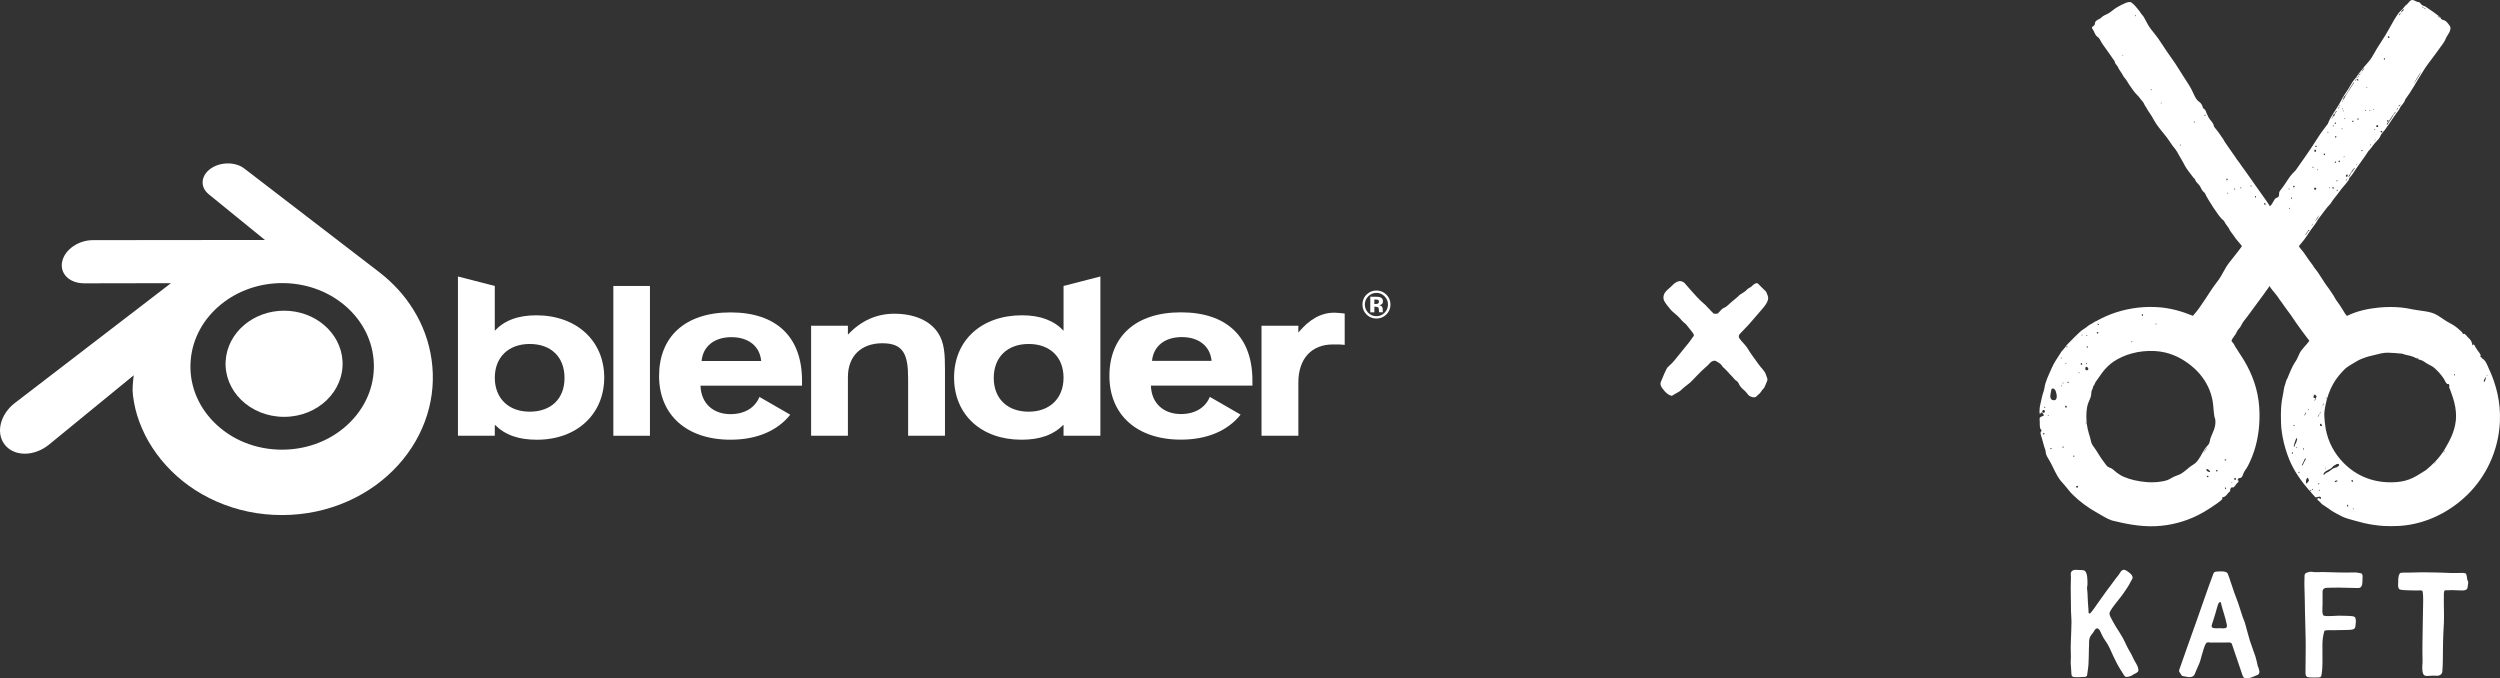 <?xml version="1.0" encoding="UTF-8"?>
<svg id="Layer_1" data-name="Layer 1" xmlns="http://www.w3.org/2000/svg" viewBox="0 0 1713.52 465.03">
  <rect x="0" y="0" width="1713.52" height="465.03" fill="#333333" stroke="none"/>
  <defs>
    <style>
      .cls-1 {
        fill-rule: evenodd;
      }

      .cls-1, .cls-2 {
        fill: #fff;
      }

      .cls-3 {
        isolation: isolate;
      }
    </style>
  </defs>
  <g>
    <path class="cls-1" d="M1706.26,253.58c-.71-1.57-1.29-3.2-2.11-4.72-.41-.77-.9-1.52-1.49-2.16-.54-.57-1.53-.94-1.87-1.61-.13-.23-.36-.49-.6-.38-.23-.14-.13-.51,0-.72.47-.91-1.49-3-1.99-3.75l-1.57-2.4c-.24-.36-.34-.86-.62-1.24-.55-.76-.68-.55-1.19.03-.05.05-.1.08-.16.07-.08-.02-.1-.13-.1-.22-.09-1.39-.76-2.94-1.72-4-.53-.56-1.09-1.07-1.63-1.63-.47-.51-1.6-2.14-2.38-2.06-.28.03-.64.26-.93.18-.14-.03-.25-.2-.18-.32.09.08.25.17.37.08.34-.29-2.08-2.4-2.27-2.58-.67-.6-1.33-1.16-2.01-1.72-1.42-1.15-3.01-2.11-4.65-2.94-2.86-1.47-5.45-3.47-8.14-5.18-2.65-1.69-5.75-2.46-8.82-2.95-2.78-.46-5.6-.7-8.38-1.27-2.55-.53-5.03-1.01-7.65-1.29-5.16-.52-10.38-.49-15.56,0-7.51.72-15.19,2.35-21.99,5.74-.51-.59-1.08-1.15-1.47-1.83-1.17-2.04-2.45-4.02-3.74-5.98-.68-1.03-1.48-2-2.18-3.04-.68-.96-1.14-2.04-1.76-3.03-1.01-1.61-2.09-3.18-3.19-4.73-1.02-1.46-2.17-2.82-3.08-4.34-1.09-1.84-2.4-3.51-3.48-5.34-.72-1.18-1.57-2.35-2.42-3.43-.39-.51-.87-.96-1.22-1.5-.2-.3-.25-.68-.47-.95-1.09-1.52-2.24-2.99-3.34-4.49-1.17-1.62-2.19-3.36-3.41-4.96-.3-.38-3.36-4-3.18-4.21,2.54-2.93,4.83-5.89,6.81-9.08,1.93-3.12,4.54-5.82,6.33-9.23,2.62-3.3,5.25-7.49,8.6-10.87,1.64-2.89,4.05-5.3,5.99-8.12,1.97-2.86,4.5-5.24,6.33-7.95.47-.68.32-.77.49-1.47.76-.64,1.8-2,2.28-2.74,3.26-5.21,7.62-10.61,10.85-15.74,1.48-1.48,2.66-3.21,3.93-4.87,1.29-1.69,3.23-3.07,4.11-5.05.09-.21.16-.41.25-.64.63-1.44,2-2.64,2.94-3.9,1.11-1.48,2.17-3.01,3.2-4.55,2.11-3.11,4.16-6.28,6.5-9.22,1.52-3.74,3.54-4.11,4.21-6.98,4.41-5.91,8.23-13.11,12.02-18.97,1.87-3.28,5.3-7.72,8.28-11.68,2.09-2.8,3.67-5.11,5.67-7.8,1.14-1.55,1.7-3.04,2.43-4.56.47-.96,3.86-5.04,2.26-7.45-.79-1.21-1.71-2.45-2.85-3.35-.6-.48-1.39-.63-2.09-.92-.34-.15-.76-.3-1.04-.57-.3-.31-.22-.72-.46-.94-.63-.65-1.27-1.18-2.01-1.7-.94-.65-1.83-1.44-2.79-2.08-1.19-.8-2.4-1.63-3.57-2.45-.65-.46-1.31-.9-1.93-1.34-.56-.38-1.24-.41-1.83-.7-.59-.31-1.07-.84-1.5-1.34-.34-.42-.53-.78-1.08-.95-.33-.08-.69-.11-1.01-.2-.96-.23-1.8-.87-2.74-1.17-2.32-.73-3.18,1.72-4.59,2.92-.32.3-.72.53-1.04.84-.75.68-1.19,1.63-1.94,2.34-.85.83-1.78,1.55-2.51,2.51-1.18,1.58-2.27,3.27-3.28,4.97-2.03,3.46-3.86,7.06-5.97,10.46-1.8,2.93-3.8,5.89-5.67,8.92-1.27,2.08-2.42,4.34-3.75,6.44-1.4,2.23-3.2,4-4.88,5.99-1.32,1.56-2.59,3.16-3.82,4.79-1.09,1.46-2.06,3.12-3.33,4.42-1.53,1.85-2.56,4.08-3.85,6.1-1.71,2.69-3.58,5.16-5.03,8.11-2.59,5.29-7.08,10.4-9.08,15.9-2.4,3.16-4.83,6.33-6.98,9.73-4.65,7.41-9.68,14.52-14.78,21.74-.75,1.08-1.8,1.87-2.68,2.86-.95,1.08-1.81,2.25-2.63,3.44-1.62,2.35-3.08,4.83-4.88,7.06-.59.72-1.22,1.46-1.41,2.35-.18.94.1,2.02-.49,2.78-.45.56-1.17.67-1.76,1.03-.7.42-1.01,1.1-1.44,1.78-.82,1.35-1.45,2.81-2.71,3.82.28-.22-5.76-8.54-6.14-9.08-3.58-5.14-7.23-10.25-10.85-15.37-.8-1.11-1.64-2.2-2.43-3.33-.78-1.07-1.29-2.1-2.19-3.1-.85-.92-1.5-2.16-2.23-3.19-1.6-2.27-3.21-4.52-4.79-6.81-.76-1.08-1.49-2.18-2.24-3.28-.64-.99-1.07-2.14-1.85-3.02-.08-.1-.17-.18-.24-.29l-.17-.28c-.93-1.55-2.15-3-3.2-4.47-.92-1.31-2.26-2.2-2.28-3.95,0-.11,0-.24-.08-.31-.07-.07-.25-.01-.22.08-.25-.92-.87-1.66-1.52-2.37-1.26-1.39-2.08-3.1-2.8-4.81-.52-1.17-.8-2.63-1.99-3.33-.13-.08-.25-.14-.34-.23-.46-.38-.51-1.25-.72-1.77-.3-.71-.69-1.39-1.22-1.95-.64-.64-1.46-1.08-2.07-1.75-1.37-1.54-2.22-3.43-3.03-5.27-.87-1.97-1.87-3.79-3.03-5.61-1.58-2.55-3.2-5.1-4.86-7.61-.08-.13-.16-.25-.24-.38-.34-.51-.68-1.01-.98-1.54-3.72-6.27-8.38-12.02-12.24-18.24-1.61-2.56-3.4-5.01-5.29-7.36-1.79-2.25-3.47-4.16-4.74-6.75-.75-1.5-1.57-2.97-2.41-4.42-.46-.82-1.09-1.35-1.61-2.03-.42-.59-.76-1.23-1.19-1.79-1.44-1.93-3.98-4.91-5.36-5.84-1.63-1.86-6.51,1-10.05,2.93-1.72.93-3.79,2.86-5.68,4.05-1.09.69-2.26,1.11-3.24,1.62-1.25.65-1.85,1.44-2.76,2.12-.45.32-1.41.56-2.11,1.11-.47.38-1.09.75-1.31,1.35-.4,1.23.02,2.01-1.29,2.74-1.26.7-1.08,1.37-.29,2.39,1.04,1.38,1.42,3.65,2.82,4.68.32.23.65.47.94.75,1,.95,1.49,2.26,2.17,3.43.79,1.34,1.83,2.57,2.7,3.88,1.13,1.65,2.32,3.3,3.49,4.93.57.84,1.15,1.65,1.71,2.49.29.42.71.82.95,1.27.29.55.29,1.19.6,1.75.17.34.48.63.72.93.8.91,1.29,2.03,1.85,3.1.55,1.06,1.38,1.89,1.95,2.94.42.71.77,1.47,1.22,2.17.49.77,1.19,1.31,1.69,2.09.57.98,1.17,1.94,1.8,2.9.87,1.33,1.77,2.63,2.71,3.89.78,1.04,1.39,1.99,2.32,2.9,1.17,1.15,2.34,2.4,3.25,3.77.67.88,1.89,2.04,2.24,3.11.36,1.11,1.31,1.99,1.8,3.07.57,1.21,1.4,2.28,2.16,3.38,1.72,2.46,2.96,5.26,4.7,7.72,2.07,2.92,4.42,5.57,6.58,8.37,1.4,1.85,2.69,3.79,3.98,5.71.79,1.15,1.78,2.17,2.61,3.3.9,1.25,1.48,2.69,2.3,4,1.45,2.27,2.65,4.66,3.94,6.99,1.48,2.71,3.74,5.21,5.53,7.72.15.22.29.42.49.59.16.14.32.23.48.36.31.32.41.79.59,1.19.65,1.6,2.28,2.47,3.11,3.94.88,1.57,1.42,3.26,2.96,4.35.59.41,1.06,1.86,1.41,2.5.48.83.95,1.65,1.45,2.48,2.08,3.46,4.25,6.84,6.65,10.1.7.96,1.46,1.91,2.26,2.78.49.54,1.11.91,1.58,1.46.51.6.78,1.35,1.18,2.02.6.96,1.44,1.76,2.02,2.73.63,1.02,1.03,2.18,1.83,3.09,1.17,1.38,2.06,2.96,3.15,4.39,1.37,1.79,2.99,3.4,4.26,5.25-2.82,3.95-5.9,7.58-8.93,11.52-3,3.92-4.74,8.63-7.77,12.48-6.03,7.68-10.44,16.51-16.88,23.7-7.53-3.04-15.65-5.56-25.46-6-10.45-.48-20.95,1.16-30.71,4.87-2.2.84-4.35,1.79-6.46,2.85-1.07.54-2.15,1.09-3.2,1.68-.71.38-1.52.6-2.15,1.1-1.27,1.02-2.78,1.41-4.02,2.49-.87.77-1.8,1.47-2.8,2.04-1.09.64-1.93,1.39-2.88,2.23-1.21,1.09-2.37,2.27-3.52,3.39-1.1,1.08-2.19,2.18-3.26,3.3-.91.95-1.96,1.85-2.66,2.97-.67,1.06-1.54,1.88-2.33,2.82-.37.44-.76.87-1.04,1.38-1.55,2.66-3.52,5.18-4.95,7.93-1.02,1.96-1.93,4.01-2.82,6.05-1.03,2.34-2.08,4.7-2.82,7.14-.6,1.88-.64,3.9-1.33,5.76-.95,2.55-1.38,5.28-2.01,7.91-.29,1.17-.54,2.34-.65,3.54-.05.44-.34,4.02.32,3.79.21-.06.31-.28.37-.49.26-.73.72-.51,1.18-.13.37.32.7.71.86,1.17.31.8-.03.73-.68.94-.59.18-1.63.62-1.93,1.18-.34.67-.01,2.08-.02,2.84-.01,1.11-.06,2.26.1,3.38.07.48.17.96.38,1.41.21.46,1.13,1.02.62,1.58-.1.13-.25.22-.37.34-.7.79.51,3.78.76,4.68.48,1.79,1.01,3.58,1.49,5.38.24.95.8,2.01.96,2.93.14.76.08,1.72.49,2.74.61,1.58,1.69,3.1,2.58,4.72,1.85,3.33,3.26,6.81,5.19,10.05,1.41,2.37,2.77,3.94,4.37,5.67,1.99,2.17,3.61,4.6,5.68,6.66,4.86,4.86,11,9.43,17.52,12.99,3.27,1.78,5.92,3.71,9.74,5.02,8.06,1.94,18.62,4.41,30.01,3.89,9.99-.46,19.79-3.01,28.75-7.46,3.13-1.57,6.14-3.35,9.05-5.29.95-.65,8.35-5.38,7.85-6.25-.09-.16-.23-.32-.2-.51.07-.36,1.25-.48,1.56-.64.6-.29,1.07-.76,1.5-1.25.45-.51.83-1.03,1.27-1.54.26-.29.75-.53.98-.87.38-.53.11-1,.3-1.56.18-.49.47-1.08,1-1.24.62-.16.75.33,1.34-.09.62-.47,1.24-1.45,1.69-2.08.23-.31,2.72-2.42,1.3-2.49-.2-.01-.32-.22-.31-.39,0-.2.1-.37.21-.53.16-.28.36-.59.65-.72.67-.3,1.1.13,1.69-.47.83-.86,1.14-2.03,1.58-3.1.52-1.29,1.4-2.25,2.09-3.4.72-1.21,1.38-2.46,1.96-3.73,1.26-2.63,2.32-5.38,3.23-8.15,2.74-8.55,4.12-18.49,3.4-29.69-.82-12.5-4.98-22.79-9.9-31.3-1.15-2-2.43-3.94-3.71-5.88-.64-.96-1.29-1.94-1.87-2.93-.28-.42-.61-.8-.85-1.25-.52-.87-.84-1.83-1.49-2.61-.53-.64-1.49-1.32-1-2.27.76-1.47,1.86-2.73,2.76-4.13.55-.86.83-1.88,1.44-2.71.51-.68,1.14-1.22,1.61-1.92.92-1.41,1.47-2.93,2.53-4.24,3.09-3.83,5.87-7.9,8.83-11.83,1.48-1.97,2.97-3.96,4.41-5.97.75-1.03,1.48-2.08,2.2-3.12.22-.31,2.17-2.81,2.02-3.05,1.33,2.19,3.08,4.11,4.68,6.11.69.86,1.33,1.76,1.91,2.7.77,1.25,1.83,2.28,2.59,3.54.59.96,1.27,1.87,1.95,2.77,2.56,3.28,4.87,6.72,7.18,10.18,2.64,3.72,5.66,7.93,9.09,12.32-2.12,2.99-5.19,5.56-6.65,8.44-1,1.96-1.61,3.94-2.93,5.83-1.37,2-2.41,4.18-3.38,6.4-.48,1.09-.93,2.23-1.41,3.34-.37.9-.63,1.8-1.18,2.63-.11.16-.23.32-.32.51-.09.25-.13.53-.18.8-.22,1.21-.79,2.32-1.1,3.5-.33,1.3-.42,2.63-.69,3.94-.38,1.79-.71,3.59-.99,5.41s-.46,3.66-.57,5.5c-.21,3.09-.11,6.35-.05,9.5.02,1.18.08,2.38.18,3.56.24,2.48.61,4.95,1.09,7.39.98,4.9,2.43,9.71,4.28,14.34,3.24,8.05,8.42,15.25,14.04,21.77.29-.48.86-.76,1.41-.69-.25.4-.71.69-1.19.73.91,1.17,1.83,2.32,2.89,3.35.21.22.8.98.8.98,1.06.38,2.19-.9,3.74-.16.09.39.23.75.15,1.31-.91-.18-1.72-1.1-2.58,0-.24.3,1.57,1.79,1.81,2,.49.39.8.94,1.25,1.37.52.51,1.22.87,1.81,1.27,1.06.75,2.15,1.46,3.23,2.18,1.03.69,2,1.55,3.12,2.11,2.01,1.03,3.97,2.24,6.03,3.2,2.9,1.37,6.17,2.04,9.22,2.95,1.85.55,3.72,1.04,5.6,1.47,4.28.99,8.65,1.6,13.02,1.95,2.79.22,7.64.21,11.19,0,18.43-1.13,35.01-9.86,46.87-21.57,12.48-12.31,21.15-29.85,22.07-49.8.64-13.74-2.7-25.71-7.14-35.52M1672.26,12.04c-.3.1-.67-.13-.9-.31-.13-.1-.26-.23-.36-.39-.32-.59.39-.09.57.05.21.18.59.41.69.67M1662.53,5.71c0,.14-.28.15-.42.13-.16-.03-.36-.05-.52-.11-.59-.3.13-.36.44-.26.11.05.39.05.51.25M1660.44,4.62c.09-.07.26-.03.56.25.24.25-.02.42-.29.39-.29-.02-.62-.42-.26-.65M1659.54,48.86c-1.27,3.19-3.55,5.97-5.19,8.76,1.22-2.78,3.51-5.89,5.19-8.76M1647.7,6.37c.21.24-.62.92-.76,1.06-.16.15-.84,1.08-1.04.95-.24-.15.11-.76.2-.88.22-.29.45-.6.72-.83.13-.1.71-.48.88-.3M1645.25,9.03c.15.07.05.41-.02.56-.13.25-.31.49-.53.68-.08.06-.24.2-.36.2-.45.02.17-.62.26-.73.13-.18.28-.64.64-.7M1645.28,71.78c.03.09-.13.32-.26.42-.21.14-.36.33-.55.51-.07.06-.41.3-.52.21-.21-.18.44-.75.55-.84.16-.11.36-.2.55-.29.15-.07.22-.06.23,0M1643.49,73.83c.55.4-.63,1.55-1.31,2.12.48-.68.98-1.3,1.31-2.12M1636.83,24.84c.26-.06.62.01.77.25.23.36.22,1.09-.37.96-.51-.1-.9-.87-.39-1.23M1637,82.44c.21.46.02.82-.49.96-.51.02-.48-.49-.49-.96h.99-.01ZM1641.73,76.83c.22-.01.09.38.02.48-.11.22-.34.38-.55.52-.53.34-.85,1.25-1.15,1.77-.46.77-.92,1.54-1.41,2.31-.42.67-.87,1.34-1.37,1.96-.22.3-.37.65-.57.98-.11.15-.23.33-.39.47-.1.08-.29.15-.44.15-.08-.73.92-1.58,1.29-2.15.48-.77.98-1.53,1.48-2.27.49-.73.95-1.47,1.46-2.19.26-.38.55-.76.83-1.13.21-.24.41-.78.8-.9M1633.93,39.94c.03-.07.1-.1.18-.09.15.01.49.2.56.33.1.21.09.71-.23.72-.47.02-.65-.69-.52-.96M1632.6,90.7c.98-.63-.65-1.4-.88-.76-.03.08-.03.16-.03.24,0,.29,0,.42.29.55.24.09.46.07.63-.03M1630,86.03c.21.34-.07,1.16-.52,1.14-.17-.01-.52-.15-.65-.24-.3-.24-.15-.92.16-1.09.25-.15.7-.08,1,.2M1628.23,95.58c.37-.23-.39.92-.8.98.21-.4.47-.75.8-.98M1627.91,88.92c-.25.02-.78.09-.64-.31.05-.15.31-.21.46-.17.26.07.22.24.18.49M1626.83,74.71c.05-.06.14-.08.25-.06.28.05.23.47,0,.63-.2.11-.26-.15-.3-.29-.02-.13-.01-.22.05-.28M1624.99,99.63c-.42.05-.54-.22-.48-.64h.48v.64ZM1624.06,75.67s.07-.05.13-.06c.16-.02.32.15.48.17-.03.29-.28.37-.64.32,0-.17-.06-.34.03-.45M1622.15,59.8c.07-.06.15-.05.32.15.45.53-.88.59-.32-.15M1621.31,75.35c.06-.09.56.23.52.39-.03.15-.34.45-.52.32-.17-.14-.07-.57,0-.72M1605.85,75.78c.42-.03.7.06.65.48-.42.06-.7-.05-.65-.48M1606.33,107.75c-.06-.45.22-.54.65-.49.05.44-.23.53-.65.49M1606.93,81.12c.08-.02.18-.01.26-.03.47-.18.13,1.02-.34.37-.11-.16-.18-.28.08-.33M1607.72,124.02c0-.32.32-.57.47-.84.13-.2.24-.38.38-.57.13-.17.53-.54.32-.05-.1.25-.3.48-.46.71-.15.21-.36.83-.72.75M1608.81,121.07c-.08.07-.16.1-.26.08-.17-.03-.6-.07-.7-.24-.14-.24.14-.7.26-.91.17-.31.46-.46.82-.41.37.03.24,1.16-.11,1.49M1612.09,117.91c-.53.32-.64.73-.93,1.26-.3.57-.56,1.18-.94,1.71-.11.17-.28.42-.48.52-.05-.05-.06-.13-.06-.21,0-.17.09-.34.16-.52.15-.32.36-.62.56-.93.29-.51.64-.96.95-1.46.39-.62.77-1.26,1.19-1.84.21-.3.45-.57.69-.84.11-.1.57-.63.71-.41.15.26-.69.99-.82,1.21-.23.42-.57,1.09-1.04,1.5M1613.15,82.77c.16.08-.03.42-.11.52-.11.14-.72.44-.88.23-.09-.14.08-.54.18-.64.21-.21.55-.23.82-.1M1615.09,113.26c-.29-.2.34-.83.49-1.13.33.22-.31.86-.49,1.13M1615.73,54.07c.23-.07.65.32.69.53.02.17-.01.59-.16.7-.23.17-.55-.2-.64-.42-.07-.18-.15-.65.11-.8M1616.32,82.07s-.09.03-.15.03c-.34,0-.53-.51-.36-.76.14-.25.56-.22.76-.03.23.21.01.63-.24.76M1618.49,103.36c-.06-.11.05-.44.14-.51.15-.13.61-.1.68.09.03.14,0,.32-.09.45-.2.29-.56.3-.72-.03M1620.44,46.85c.06.05.06.15-.07.36-.14.25-.39.46-.6.65-.2.18-.45.37-.56.62-.1.2-.02.47-.37.45.02-.18.03-.42.11-.6.1-.23.26-.44.44-.63.21-.2.37-.46.6-.65.16-.15.37-.24.46-.2M1618.75,49.5c.06.18-.24.39-.37.53-.05.05-.8.91-.69.94.54.18.53-1.47,1.06-1.47M1617.37,50.5c.09.01.08.15.02.31-.11.22-.33.54-.56.67-.52.3-.16-.32-.01-.53.08-.14.22-.36.37-.42.08-.03.14-.05.17-.03M1616.73,51.99c.09.06-.1.45-.2.57-.14.2-.28.39-.47.56-.08-.02-.1-.09-.1-.17.01-.15.13-.3.21-.41.11-.14.23-.41.38-.51.09-.05.14-.06.17-.03M1615.69,52.77s.07.05.03.21c-.03.18-.2.47-.39.51-.38.09-.09-.3.02-.42.09-.08.24-.28.33-.29M1615.09,54.05c.36.6-.8,1.03-.98,1.63-.25-.49.7-1.15.98-1.63M1606.35,66.71c.09-.29.59-.65.77-.85.29-.34.57-.72.85-1.09.54-.75,1.02-1.54,1.5-2.32.95-1.61,1.84-3.26,2.99-4.75.22-.31.55-1.34,1.06-1.18.09.02-.21.46-.21.47-.25.36-.49.73-.73,1.09-.52.77-1.01,1.56-1.53,2.33-1.04,1.62-2.1,3.24-3.13,4.88-.4.67-.72,1.38-1.11,2.04-.18.32-.39.67-.64.94-.09.11-.24.36-.37.26-.1-.06-.01-.36.02-.46.08-.17.21-.33.32-.51.1-.15.2-.33.21-.54,0-.08-.01-.17.01-.33M1605.71,68.98c.06-.1.14-.15.22.02.03.08-.06.25-.09.32-.08.2-.28.41-.31.62,0,.03-.15-.11-.16-.16-.01-.1.1-.23.16-.3.01-.02.09-.33.18-.51M1605.36,74.17c.52.11.22.44.16.8-.4-.01-.37-.61-.16-.8M1605.48,87.98s.15.78-.34.55c-.28-.11-.26-.47.02-.57.09-.03.23.01.32.02M1599.2,129.48c-.53-.02-.34-.72-.65-.96-.1-.45.77.11.65-.33.6.11.29,1.11,0,1.31M1599.03,85.84c.4.02.63.23.65.64-.46.38-.98-.15-.65-.64M1601.04,111.52c-.13.09-.32.06-.56-.03-.71-.31.23-.96.67-.8.1.02.05.41.03.49-.01.17-.06.28-.14.34M1600.18,84.88c-.05-.65.3-.88.96-.83.17.77-.28.92-.96.83M1600.65,94.28c-.26-.1-.03-.75.01-.94.01-.06.02-.13.08-.15.07-.03.39.07.47.13.16.15.16.37.11.59-.08.32-.33.53-.68.38M1603.58,111.15c-1.04.18-.99-1.29,0-1.14.22.22.22.92,0,1.14M1603.9,71.73c.24.34-.39.95-.32,1.3-.46-.36.26-.91.32-1.3M1603.58,73.19c-.48.45-.73,1.11-1.14,1.62-.22-.51.53-1.42,1.14-1.62M1602.44,130.29c.01.52-1.09.73-.96,0,.29.05.82-.46.96,0M1601.46,124.28c-.06-.37.02-.62.16-.8.14.08.25.16.49.16.07.51-.15.72-.65.64M1599.33,78.59c.17-.25.49-.22.68-.45.2-.23.32-.51.45-.77.16-.3.29-.63.48-.91.09-.15.21-.29.36-.39.53-.34.2.36.06.59-.21.29-.46.56-.68.84-.44.56-.32,1.5-.88,1.95-.46.36-.82.47-1.1,1.02-.1.2-.09.45-.2.64-.09.2-.29.36-.3.06-.02-.26.3-.75.46-.96.16-.24.32-.52.44-.79.09-.24.09-.55.26-.83M1596.45,128.34c.62-.13.62.79,0,.65v-.65ZM1595.32,90.41c.11-.08.38-.09.47,0,.17.2.05.76-.26.65-.17-.05-.31-.47-.2-.65M1592.74,105.34s.07-.05.13-.05h.51c.06.01.11.01.16.05.21.13-.11,1.1-.34,1.07-.31-.03-.45-.33-.48-.62-.02-.15-.06-.37.03-.47M1586.38,152.18c.98-1.72,2.12-3.28,3.26-4.87-.91,2.24-1.65,2.97-3.26,4.87M1588.32,116.02c.6-.15.3.7.17.8-.28-.14-.42-.56-.17-.8M1587.19,99.79c.29-.02.33.2.65.16v.64c-.21.23-.77.23-.98,0-.02-.39.25-.51.32-.8M1586.57,102.58c.22-.18.44.05.7.25.3.23.23.73.05,1.07-.18.34-1.03.18-1.09-.22-.03-.28.08-.7.22-.94.03-.08.08-.13.13-.16M1586.55,130.12c-.06-.32-.45-.31-.49-.64.4-2.37,2.96.57.49.64M1585.12,114.29c.15-.11.37.17.44.28.65,1.06-1.09.25-.44-.28M1585.41,153.65c-.03.18-.16.09-.16,0-.3.38-.47.92-.96,1.13.31-.41.62-1.45,1.13-1.13M1582.33,157.55c.28-.02.33.2.64.16-1.52,1.13-1.73,2.62-3.09,3.73.63-1.48,1.7-2.51,2.45-3.89M1454.78,38.07c-.08-.1.05-.41.15-.46.21-.09.44.23.3.41-.08.13-.34.22-.46.05M1463.97,11.03c-.16.15-.52.07-.56-.16-.02-.07.08-.46.17-.46.21,0,.49.25.47.48-.01.06-.03.1-.08.14M1474.12,61.89c-.01-.17-.02-.37.08-.54.07-.13.46-.36.54-.1.03.15-.08.39-.18.49-.03.03-.44.23-.44.15M1481.31,70.94c-.14.16-.32-.24-.32-.33.01-.16.25-.48.45-.31.11.11-.02.56-.11.65M1494.9,99.79c-.55.16-.54-.23-.49-.65h.49v.65ZM1504.19,83.91c-.13.05-.25.09-.38.14-.34.13-.08-.68.02-.8.13-.21.75.38.36.67M1511.5,79.34c-.47.24-.86-.21-.37-.57.14-.1.3-.17.55-.2.21.07-.06.71-.17.77M1526.2,123.64c-.23-.64-.59-1.07.33-1.31.09.33.39.47.31.96-.31,0-.2.46-.65.33M1527.18,132.72h-.49v-.64c.45-.05.54.22.49.64M1531.23,129.31h.65c-.02.3.2.33.16.65-.37-.33-.91.29-.82-.65M1536.1,129.15c-.75.06-.45-.76-.16-.98.37.02.07.7.16.98M1401.21,297.6s-.08.07-.13.09c-.09.06-.92.01-.92-.17-.01-1.06,1.76-.63,1.04.08M1400.16,282.94c-.77-.75-.34-1.94.48-1.93,1.27,0,1.56,2.15-.48,1.93M1401.78,279.53h-.65c-.14-.52.26-.51.33-.82.34.02.33.39.31.82M1403.41,284.89c.11-.61.67-.14.96,0-.23.7-.36-.18-.96,0M1406.16,307.75c-.23-.01-.46-.02-.48.16-.36-.02-.34-.41-.32-.8.55-.07.92.05.8.64M1407.62,274.33c-2.57-.13-2.55-2.71-2.09-4.67.08-.34.52-3.05.63-3.11,1.46-.72,2.37.28,2.85,1.58.6,1.6,1.76,6.37-1.4,6.2M1413.95,262.02c.23.11.23.52.32.8-.7.23-.54-.63-.32-.8M1413.14,264.76h-.65c.09-.13.16-.26.16-.49h.49v.49ZM1412.48,245.78c-.05-.37.03-.63.16-.8.22.06.25.28.49.31-.14.24-.24.52-.65.49M1413.83,306.9c-.22-.18-.2-.96.23-.95.52.01.33,1.39-.23.95M1415.73,248.87c.52-.2.39.24.65.32-.07.34-.95.21-.65-.32M1415.89,279.53c-.25-.33-.63-1.08-.33-1.46.53-.08.64.22.99.31.06.67-.06,1.13-.65,1.14M1416.55,238.16c-.36.03-.07-.57-.16-.82.52-.06.72.14.64.65-.22-.01-.46-.02-.48.16M1417.03,262.34c-.03-.48.31-.56.49-.82.38.06.09.77.65.65-.26.21-.87.42-1.14.16M1426.93,229.24c.54.09.23.62.16.98-.39-.22-.29-.57-.16-.98M1421.74,313.1c-.62.17-.54-.33-.82-.49.02-.34.4-.34.82-.32v.82h0ZM1424.33,333.88c-.28.42-1.16.42-1.47,0-.01-.55.54-.67.93-.87.47-.21.75.56.54.87M1425.15,255.84c-.57-.06-.41-.41-.32-.8.42.21.52.33.32.8M1427.12,249.68c-.21.13-.54.41-.56.42-.38.16-.93-1.35.36-1.23.01,0,.31.69.34.77-.01-.03-.08-.01-.15.03M1477.54,221.79c.44-.06.53.22.49.64-.59.11-.73-.42-.49-.64M1468.02,215.5c.3-.36,1.09.08.82.56-.18.33-.09.77-.63.36-.23-.16-.37-.69-.18-.92M1460.82,233.93c.44-.02.71.07.67.49-.47.17-.7.2-.67-.49M1437.63,221.94c.23.34,1.26-.06.98.82-.72.02-1.03-.38-1.14-.96.14-.03.16.05.16.15M1437.5,227.69c.2,0,.45.05.67.03.38.99-.93,1.06-1.01.71-.15-.63.05-.75.34-.75M1431.14,237.52c.13.68-.62.94-.96.64-.11-.49.45-.31.32-.82.29-.01.33.21.64.17M1430.65,230.21c-.3.3-.39,0-.8,0,.07-.45.86-.76.8,0M1429.96,248.98c.1-.13.28-.18.56-.09-.03.17-.14.63-.34.7-.31.11-.42-.36-.21-.61M1429.52,251.62c.7-1.04,3.07,1.63,1.06,2.16-1.31.34-1.61-1.34-1.06-2.16M1429.68,290.71v-2.27c.16.47.46,3.24,0,2.27M1513.52,327.01c-.34.32-1.04-.11-.94-.6.09-.42,1.11-.39,1.13-.01,0,.3-.08.51-.18.61M1512.25,322.18c-.21-.83.7-.78,1.16-.46.42.29,2.49,1.88.77,1.75-.61-.05-1.76-.65-1.93-1.3M1510.3,310.67c.3-1.56,1.92-3.25,2.59-4.55-.14,1.08-2.06,3.19-2.59,4.55M1515.17,300.14c-.47,1.29-.49,2.84-1.13,4.05-.54,1-1.8,1.89-2.59,3.08-2.16,3.19-3.87,7.64-6.81,10.22-.88.78-2.33,1.47-3.57,2.43-2.02,1.58-3.97,3.51-6.33,4.87-1.39.79-3.16,1.22-4.71,1.94-1.53.72-3.04,1.78-4.37,2.28-3.87,1.44-10,1.78-13.95,1.46-6.63-.55-11.65-1.76-16.22-3.74-1.69-.72-3.24-1.75-4.72-2.84-.93-.69-1.78-1.5-2.68-2.25-.84-.71-1.69-.92-2.68-1.34-1.54-.68-2.24-2.22-3.23-3.46-2.09-2.63-3.77-5.53-5.56-8.35-.77-1.21-1.72-2.32-2.47-3.54-.94-1.57-1.14-3.42-1.61-5.16-.52-1.85-1.21-3.65-1.57-5.56-.14-.72-.31-1.45-.42-2.17-.23-1.52-.4-3.04-.49-4.58-.17-3.05.01-6.1.59-9.11.47-2.35,1.79-4.41,2.45-6.71.32-1.1.2-2.18.38-3.27.11-.72.52-1.33.8-1.99.26-.62.3-1.46.67-2.01.1-.15.25-.26.37-.4.44-.53.48-1.32.84-1.89.46-.73,1.01-1.45,1.5-2.17,1.04-1.53,2.1-3.05,3.21-4.52,2.26-2.96,4.83-5.63,7.96-7.68,6.8-4.49,16.65-7.77,28.22-7.13,9.47.53,16.87,4.17,22.71,8.42,2.85,2.09,5.61,4.48,8.11,7.47,4.08,4.85,7.56,11.23,8.76,18.81.52,3.23.53,6.67,1.14,10.22.13.69.57,1.46.64,2.27.52,5.02-1.94,8.81-3.24,12.33M1519.68,323.13c-.36.26-1.03-.25-.65-.8.38-.54.93-.26.85.38-.01.21-.09.34-.2.42M1525.43,335.27c-.07,0-.15-.02-.24-.1-.16-.13-.2-.51-.2-.7-.01-.67.54-.45.69.05.08.26.01.73-.24.76M1524.72,315.39s-.03-.1-.03-.16c.02-.23.54-.34.72-.37.55-.05.69.44.2.73-.2.11-.72.03-.88-.2M1532.37,327.71c.17.02.23.53.22.67-.11.92-.9.53-1.29.03-.48-.62.72-.75,1.06-.7M1529.92,331.09s-.08.02-.14.02c-.33,0-.34-.38-.17-.59.01-.01.71.38.31.56M1542.6,127.85c-.11-.49.15-.6.15-.96.32.11.44.44.49.8-.29,0-.33.21-.64.16M1546.15,135.48c-.51-.3-.69-.45-.49-1.13h.49c-.06.51.38.77,0,1.13M1552.81,140.35c-1,.23-1.18-.92-.67-1.3.54.21.9.76.67,1.3M1569.52,143.1h-.65c.18-.24.14-.72.65-.65v.65ZM1568.71,129.79c-.01-.09-.14-.14-.15-.21-.03-.14.06-.28.15-.36-.06.05.84.31.98.26-.03.01-.07.18-.11.22-.13.1-.22.03-.37-.03-.09-.06-.2-.09-.3-.08-.09.01-.2.09-.18.2M1570.97,136.29c-.29.02-.33-.2-.65-.16-.13-.46.23-.41.16-.8.15.09.3.18.32,0,.36.01.07.68.16.96M1571.77,128.33c-.02-.06-.02-.13-.02-.17,0-.53.06-1.13.7-.73.1.07.44.18.44.3,0,.18-.22.41-.36.51s-.6.29-.75.1M1582,280.33c.51-.25.51,1.06,0,.82v-.82ZM1580.22,282.61c.85.69-.67,1.69-.65,2.59-.32-.77.52-1.76.65-2.59M1578.92,307.11c.28.03.36.28.31.64-.52-.03-.38.59-.64.82-.26-.56.13-1.02.32-1.46M1570.97,311.01c-.21-.22-.21-.78,0-.98.33-.08.44.09.65.15.05.53-.2.79-.65.83M1571.94,291.85c-.07-.33.1-.44.16-.65.56.03.7.49.8.98-.28-.14-.4-.46-.96-.32M1572.32,306.1c-.34-.17-.01-1.23.06-1.48.15-.55.36-1.06.54-1.61.11-.38.88-2.9,1.34-2.66.26.13.29.4.24.65-.2.96-.47,1.99-.92,2.87-.17.33-.29.53-.59.77-.36.31.08.76-.17,1.13-.08.13-.25.38-.51.32M1574.55,306.78c-.45,0-.33.28-.65,0-.13-.62.78-.62.65,0M1575.35,324.47c-.05-.06-.09-.15-.09-.22-.01-.18.21-.46.36-.7.37-.41,1.03-.08.38.36-.22.15-.52.28-.65.56M1580.54,314.27c.14.21-.32.76-.42.92-.29.52-.59,1.03-.88,1.56-.38.67-.65,2.27-1.63,2.35-.02-.37.28-.71.44-1.02.24-.54.51-1.06.78-1.58.23-.46.37-.96.62-1.44.11-.23.26-.52.49-.67.09-.08.51-.26.62-.13M1580.94,331.45c-.44-.01-.42-1.27-.4-1.52.03-.79.24-1.94.96-2.39.4-.24.59.33.67.61.11.37.42.76.4,1.16-.01.51-.54.71-.79,1.09-.2.29-.37.87-.84,1.03M1590.28,282.28c.56-.14.09,1.06-.32.98-.03-.48.36-.51.32-.98M1584.6,335.82c-.07-.56.49-.49.65-.83.33.21-.07,1-.65.83M1586.33,274.63c-.06-.06.01-.22.03-.29.08-.15.2-.29.25-.47.08-.2.33-.78.24-1-.21-.51-.71.31-.98-.15-.23-.47-.22-1.06-.03-1.54.15-.37.61-1,1.01-.59l.73.72c.34.37.13.62-.02,1-.11.31-.24.63-.37.92-.21.44-.2,1.17-.7,1.39-.05.02-.1.05-.17,0M1589.79,283.42c.09.69-.72,1.87-1.13,2.59-.13-.72.82-1.77,1.13-2.59M1588.81,331.6c.02-.34.42-.34.83-.32.11.47-.24.42-.17.8-.52.15-.22-.53-.65-.48M1589.38,336.23c-.14-.21-.08-.62.23-.6.11,0,.15.15.21.24.05.08.24.13.25.2.03.29-.45.33-.7.15M1590.19,291.67c-.18-.37-.08-1.16.34-1.25.29-.06.59.29.7.53.1.16.44.82.26.98-.3.25-1,.13-1.32-.25M1682.57,256.5c-.17.51-.01.36,0,.96-.79-.14-.2-.65-.65-1.14.34-.07.45.11.65.17M1657.75,245.96c-.77.02-1.07-.44-1.61-.65.2-.09,1.49.14,1.61.65M1594.65,272.24c.24-.44.03,1.11-.49.98-.13-.64.4-.59.49-.98M1592.7,276.29c.24.45-.48,1.34-.64,1.94-.34-.57.45-1.4.64-1.94M1601.89,330.08s-.08-.07-.21-.07c-.46.01-.44.26-.84.45-.16.06-.52-.03-.59-.24-.09-.24.25-.54.46-.67.31-.22.73-.26,1.13-.23.05.01.1.01.16.05.09.06.13.17.11.29-.01.08-.03.23-.09.31-.07.08-.11.1-.14.11M1602.76,319.54c-.3.24-.69.44-1,.64-.38.22-.82.31-1.24.39-.34.07-.71.22-1.04.38-.62.3-1.17.72-1.72,1.15-.54.41-1.11.86-1.72,1.21-.61.38-1.42.55-1.96,1.01-.3.25-.94,1.18-1.4,1.08-.64-.15.46-1.62.71-1.83.55-.49,1.19-.85,1.83-1.18,1.54-.82,3.05-1.4,4.01-2.94.03-.05.07-.1.13-.14.03-.02.09-.03.13-.05.9-.23,1.53-1.06,2.42-1.29.38-.09,1.03-.05,1.27.34.18.34-.1.98-.39,1.18M1593.72,321.13c-.11-.09,0-.45.14-.51.44-.17.33.41.02.52-.07.02-.13.01-.16-.01M1609.1,347.34c-.47-.13-.44-1.3-.32-1.47.45.03.46.53.82.64.07.52-.45.45-.49.83M1611.68,329.17c.2-.13.45-.21.83-.15.11.34.33.62.31,1.13-.39.23-1.34-.1-1.14-.98M1612.66,348.45c.41.02.64.24.65.67-.52.07-.72-.15-.65-.67M1668.62,317.81c-.3-.54.93-.91,1.14-1.46.18.41-.93.91-1.14,1.46M1674.64,310.19c.25-.6.87-.86.98-1.62.33.57-.51,1.34-.98,1.62M1683.22,288.28c-.79,7.72-4.24,13.88-7.61,19.63-3.41,5.82-8.26,10.51-12.83,14.28-6.44,3.93-10.86,7.61-20.61,8.27-15.4,1.02-27.21-4.52-35.67-12.99-6.5-6.51-10.84-14.65-12.46-23.72-.51-2.76-.75-5.57-.93-8.37-.18-2.64.3-5.07.8-7.68.49-2.55,1.17-5.06,2.07-7.52,1.63-4.56,3.94-8.91,7-12.64.2-.24.39-.48.61-.72,1.18-1.35,2.35-2.74,3.67-3.95.69-.63,1.41-1.19,2.2-1.69.8-.51,1.53-.91,2.28-1.47.16-.11.32-.2.51-.28,1.3-.65,2.4-1.5,3.66-2.19,2.15-1.15,4.35-1.92,6.34-2.59,1.42-.49,2.97-.75,4.43-1.13.13-.03.25-.06.38-.09.31-.09.62-.17.94-.25,2.79-.72,5.53-1.47,8.5-1.45,2.58.03,6.26.33,9.74.65.78.08,1.38.52,2.11.67,2.14.42,4.42.92,6.34,1.77,1.06.49,2.06,1.14,3.17,1.55.8.29,1.66.38,2.43.79,1.1.6,2.12,1.34,3.18,2,1.75,1.14,3.72,1.71,5.24,3.2,1.08,1.03,2.18,2.01,3.17,3.15,1.07,1.23,2.07,2.51,3,3.85.85,1.23,1.22,2.93,2.48,3.85.24.18.6-.15.92.01.39.21.69,1.04.48,1.44-.34.72.26,1.61.54,2.33.36,1.01.71,2.02,1.08,3.03.7,1.95,1.33,3.94,1.83,5.95,1,4.04,1.46,8.21,1.03,12.34M1702.7,262.02c-.91-1.31.73-2.69,1.13-3.75.23.91-.44,2.59-1.13,3.75M1704.48,257.95c-.22-.36.15-.68.16-1.14.47.28-.08.88-.16,1.14"/>
    <path class="cls-1" d="M1500.42,464.12c-1.48-.23-2.97-.4-4.41-.76-.46-.1-.94-.63-1.15-1.08-.82-1.75-1.76-1.64-1.07-3.54,1.62-4.48,3.85-10.88,5.43-15.39,2.33-6.6,4.66-13.22,7.04-19.82,3.66-10.16,7.02-20.39,10.87-30.48.47-1.19,1.44-1.35,3.9-1.38.46-.01,5.05-.45,5.87,1.5,1.5,3.62,3.12,9.35,4.49,13.03.86,2.34,1.81,4.66,2.63,7.03,1.13,3.34,2.16,6.72,3.28,10.06.37,1.14,1,2.23,1.34,3.4,1.16,4.06,2.15,8.21,3.4,12.25,1.16,3.74,2.68,7.36,3.87,11.09.7,2.14,1.07,4.37,1.61,6.58.1.38.42.73.51,1.14.3,1.42.18.8.56,2.2.3,1.16-.52,2.38-1,2.55-1.38.52-2.76,1.23-4.17,1.71-2.28.82-5.3,1.68-6.25-1-2.16-6.21-5.19-15.11-7.26-21.38-.33-1.01-.73-1.49-1.86-1.47-3.74.07-7.49.03-11.26.05-.42,0-.85.03-1.29.01-1.3-.09-2.84-.57-3.63.79-1.18,2.03-1.56,4.32-2.33,6.51-.84,2.45-1.19,5.04-2.28,7.39-1.07,2.28-1.96,4.65-3,6.96-.73,1.64-2.16,2.07-3.85,2.03M1526.15,429.91c.22-.33.29-.85.16-1.58-.85-4.62-2.57-9.19-3.74-13.73-.14-.61-.18-2.18-1.1-1.91-.95.29-1.41,2.32-1.69,3.1-.53,1.52-.7,2.8-1.21,4.31-.59,1.7-1.27,4.36-1.88,6.04-.3.8-.59,1.62-.78,2.47-.62,2.65,3.56,1.94,5.18,1.94s4.32.55,5.06-.64"/>
    <path class="cls-1" d="M1437.47,430.69c-.15-.01-.3.01-.48.07-1.16.41-1.62,1.88-2.33,2.8-.96,1.25-2.08,2.45-2.47,4.02-.49,1.89-.25,2.43-.34,4.39-.07,1.32-.08,1.86-.11,3.18-.09,3.46-.07,6.91-.29,10.37-.14,2.38-.62,4.73-.91,7.11-.16,1.33-1.31,1.26-2.12,1.33-1.83.17-4.44.18-6.29.16-1.8-.03-2.37-.86-2.39-2.62-.02-2.26-.36-4.5-.46-6.77-.05-1.57.13-3.17.13-4.76,0-2.08-.1-4.14-.13-6.22,0-1.1.05-2.22.08-3.32.16-4.73.39-9.46.46-14.17.03-2.45-.3-4.89-.34-7.35-.1-5.55-.08-11.1-.2-16.64-.06-2.88.31-5.76.08-8.65-.17-2.3,1.77-3.27,3.81-3.03,1.93.22,5.01-.23,5.98.85,1.63,1.8,1.63,5.84,1.62,8.7-.01,2.65-.56,1.76-.16,4.4.32,2.25.32,7.97.61,10.22.2,1.69.22,3.42.31,5.12.02.51.67.82.95.59,1.29-.94,3.95-5.13,5.98-7.91,2.55-3.44,4.88-7.04,7.53-10.39,2.26-2.84,3.51-5.01,5.86-7.76.8-.92,1.48-2.59,2.45-3.34,1.35-1.07,2.78-.29,3.77.44,1.54,1.14,3.46,2.3,3.65,4.39.06.61-.94,2.02-1.24,2.62-1.42,2.95-2.97,5.07-4.62,7.53-1.89,2.84-4.21,5.41-6.25,8.15-1.41,1.91-2.57,3.32-3.58,5.45-.39.84.03,2.35.56,3.31,1.16,2.11,2.37,4.59,3.67,6.63,1.58,2.49,3.25,4.96,4.68,7.56,1.73,3.17,3.04,6.59,4.95,9.63,1.37,2.17,2.2,4.55,3.44,6.67,1.22,2.15,2.33,3.67,2.33,6,0,1.04-.91,1.39-1.46,1.83-.64.52-1.02.32-2.5,1.37-1.5,1.04-2.7,1.15-4.17,1.34-.47.07-1.23-.44-1.52-.88-1.83-2.88-3.7-5.74-5.26-8.76-1.76-3.33-3.25-6.81-4.82-10.23-1.85-4.01-3.8-5.59-5.59-9.63-.48-1.08-1.44-3.72-2.9-3.78"/>
    <path class="cls-1" d="M1669.08,463.12c-1.08-.1-2.03.03-2.9.05-2,.03-4.45.72-5.28-1.26-1-2.41-.62-5.38-.47-7.92.07-1.21-.05-2.53-.05-3.73-.01-3.52-.09-6.27,0-9.78.26-10.61.13-13.47.38-23.24.02-1.02.48-12.15-.68-12.41-1.94-.46-2.72.06-4.41-.11-2.09-.18-7.96,0-9.98-.48-1.7-.41-1.57-.7-1.94-2.18-.22-.85.06-2.33.01-3.44-.06-1.39.03-2.81.39-4.14.17-.67.67-1.72,1.31-1.83,1.85-.31,4.09-.13,5.97-.2,10.32-.36,19.31-.1,28.61.3,2.3.09,5.8-.14,8.11-.05,2.61.09,2.15.83,2.71,2.84.23.79-.06,1.48.51,2.41.82,1.38.06,2.27.03,4.06-.03,3.36-3.64,2.61-6.05,2.64-2.32.01-4.54-.34-6.83-.1-2.57.25-3.4-.93-3.47,2.9-.06,3.85-.02,8.42.07,12.26.03,2.01.03,5.29-.06,7.31-.22,3.98-.44,7.98-.54,11.98-.13,4.63-.09,9.25-.18,13.87-.06,3.07-.11,4.21-.33,7.27-.2,2.7-2.59,3.21-4.91,3"/>
    <path class="cls-1" d="M1592.79,421.98c1.88.71,9.21-.06,10.15.01,1.81.15,8.67-.07,10.38.59.98.37,1.17.91,1.32,2.04.23,1.94-.1,3.31-.22,4.41-.07.68-.03,1.78-1.7,2.35-1.91.65-9.19.36-11.1.53-2.95.25-8.14-.49-8.52.7-.87,2.92-1.24,5.9-1.3,9.05-.1,5.47.23,10.93-.09,16.38-.09,1.52-.26,3.02-.51,4.51-.21,1.42-.79,1.7-2.15,1.78-2.14.11-4.31.07-6.43-.05-1.58-.1-2.45-1.09-2.42-2.8.05-5.98.14-11.91.16-17.89.02-8.29-.39-16.63-.52-24.92-.09-5.21-.1-8.9-.3-14.12-.08-2.22-.17-6.14-.03-8.38.01-.25.08-.54.05-.79-.14-1.17.02-2.49,1.79-2.95,1.03-.26,1.99-.72,3.32-.48,2.34.44,4.81.09,7.22.14,3.92.07,7.82.21,11.72.3,1.34.03,7.65.09,8.99-.01,1.7-.14,3.96.14,5.63.56,1.14.29,1.22,1.88,1.06,3.54-.2,2,.55,6.57-3.02,6.57-2.64,0-10.24-.28-12.88-.29-3.39-.02-5.76.03-9.14.17-.45.02-2.35.45-2.35,2.57v8.46c0,2.35-.63,7.46.87,8.01"/>
  </g>
  <path class="cls-2" d="M1155.33,194.82s7.8,9.1,10.32,11.32,3.18,2.81,3.62,3.25-.3-.07,1.04,1.18c1.33,1.26,2.44,2.59,2.44,2.59,0,0,.67.67,1.18,1.11s-.07.59.96.67c1.04.07.89.3,1.55.07.67-.22.59.22,1.18-.37.59-.59,2.81-3.18,3.48-3.4s1.78-.89,1.78-.89l1.48-1.18,1.18-1.11,1.92-1.63s3.92-3.18,4.36-3.77,1.41-1.04,2.29-1.63c.89-.59,2.29-1.55,2.29-1.55,0,0,1.33-1.48,2.29-2s1.55-.89,1.55-.89c0,0,3.25-3.62,4.73-2.15l3.99,3.99c1.11,1.11,1.41,1.11,1.85,2.15s1.26,3.03,1.11,4.07-.3,2.81-4.36,7.47c-4.07,4.66-6.07,6.95-8.06,9.32-2,2.37-4.81,4.96-5.55,5.92-.74.96-3.25,2.29-1.63,4.73,1.63,2.44,3.92,3.99,5.92,7.4,2,3.4,4.88,6.95,6.95,9.99,2.07,3.03,4.22,4.36,5.25,7.47s1.33,2.74.59,4.59-1.55,3.85-1.92,4.36c-.37.52-1.33,1.48-1.33,1.48,0,0-1.33,2.22-2.44,2.96s-1.48,2-3.03,2-3.33-.81-3.92-1.55c-.59-.74-2.07-2.66-2.89-3.25-.81-.59-2.44-2.22-3.18-3.48s-.89-2.29-2.07-2.96c-1.18-.67-2-1.92-2.81-2.81s-2.15-2.22-2.15-2.22c0,0-1.85-2.22-2.59-2.81s-2-1.92-2-1.92c0,0-.81-1.48-2-2.29-1.18-.81-2.52-1.48-2.81-1.7-.3-.22-1.85-.22-3.11.74s-1.55,1.92-4.14,3.99-9.32,9.47-10.36,10.28-3.85,3.03-3.85,3.03c0,0-2.66,2.37-3.18,2.81s-2.52,1.33-3.25,1.85c-.74.52-2.07,1.26-2.07,1.26,0,0-2.37-.22-5.03-3.25s-3.33-4.59-2.37-6.73c.96-2.15,3.48-8.8,4.59-9.69s4.29-4.07,5.62-5.92c1.33-1.85,9.62-11.61,10.36-12.95.74-1.33,1.85-2.22,1.92-2.96s-1.41-2.59-2.81-4.29c-1.41-1.7-2.66-3.48-3.62-4.14-.96-.67-2.22-2.07-3.55-3.62s-4.96-4.22-5.99-5.55c-1.04-1.33-3.99-4.73-4.59-6.36-.59-1.63-.52-3.7,1.04-5.7,1.55-2,2.89-2.59,4.81-4.66s3.85-2.74,4.96-2.81,2.81.37,4.03,2.15h.03Z"/>
  <g>
    <path class="cls-2" d="M154.67,247.52c.55-9.89,5.4-18.61,12.71-24.79,7.17-6.07,16.82-9.78,27.34-9.78s20.17,3.7,27.34,9.78c7.31,6.18,12.15,14.9,12.71,24.78.55,10.17-3.53,19.61-10.7,26.61-7.31,7.12-17.7,11.59-29.35,11.59s-22.06-4.47-29.37-11.59c-7.18-7-11.25-16.45-10.69-26.6h.01Z"/>
    <path class="cls-2" d="M90.88,267.52c.07,3.87,1.3,11.39,3.15,17.27,3.89,12.43,10.49,23.95,19.69,34.09,9.43,10.43,21.04,18.8,34.45,24.74,14.1,6.24,29.37,9.43,45.23,9.4,15.84-.02,31.11-3.26,45.21-9.55,13.41-6,25.01-14.41,34.43-24.84,9.18-10.18,15.77-21.71,19.68-34.15,1.96-6.29,3.21-12.67,3.7-19.07.49-6.3.28-12.62-.61-18.93-1.75-12.3-6-23.84-12.56-34.35-5.99-9.66-13.71-18.12-22.89-25.25h.02l-92.68-71.18c-.09-.07-.16-.13-.24-.19-6.08-4.67-16.31-4.65-22.99.02-6.77,4.73-7.53,12.56-1.52,17.49l-.02.02,38.66,31.44-117.82.12h-.16c-9.74,0-19.1,6.4-20.95,14.48-1.91,8.23,4.71,15.05,14.83,15.09v.03l59.7-.11L10.63,275.88c-.13.1-.28.2-.41.3-10.05,7.7-13.3,20.5-6.97,28.6,6.42,8.24,20.09,8.25,30.25.04l58.16-47.6s-.84,6.42-.78,10.28v.02h0ZM240.33,289.04c-11.98,12.21-28.76,19.13-46.91,19.17-18.18.03-34.95-6.83-46.94-19.01-5.86-5.93-10.16-12.78-12.81-20.05-2.6-7.15-3.62-14.74-2.94-22.41.63-7.49,2.86-14.63,6.42-21.1,3.49-6.36,8.31-12.09,14.25-16.95,11.65-9.5,26.48-14.63,41.98-14.65,15.53-.02,30.35,5.07,42.01,14.53,5.93,4.84,10.75,10.56,14.24,16.89,3.57,6.46,5.79,13.58,6.44,21.09.65,7.65-.35,15.23-2.95,22.4-2.66,7.3-6.94,14.13-12.8,20.1h0Z"/>
    <path class="cls-2" d="M789.61,247.36c.9-9.98,8.62-16.32,20.4-16.32s19.52,6.33,20.41,16.32h-40.82.01ZM829.22,272.01c-3.02,7.4-10.14,11.78-19.8,11.78-12.1,0-20.25-7.55-20.58-19.49h69.58v-3.52c0-29.9-17.55-46.7-49.01-46.7s-49.01,16.96-49.01,43.56,18.76,43.69,49.01,43.69c18.16,0,32.23-6.22,40.91-17.16l-21.11-12.17h.01Z"/>
    <path class="cls-2" d="M480.88,247.41c.92-9.98,8.64-16.32,20.44-16.32s19.5,6.33,20.4,16.32h-40.84ZM520.52,272.06c-3.03,7.42-10.14,11.8-19.82,11.8-12.08,0-20.25-7.58-20.56-19.52h69.57v-3.49c0-29.92-17.55-46.72-48.99-46.72s-48.98,16.96-48.98,43.56,18.75,43.69,48.98,43.69c18.15,0,32.23-6.2,40.93-17.15l-21.11-12.17h-.02Z"/>
    <rect class="cls-2" x="420.39" y="196.01" width="25.09" height="102.66"/>
    <path class="cls-2" d="M555.93,223.27h25.23v6.11c8.93-9.54,19.66-14.35,31.76-14.35,13.93,0,24.48,4.81,29.93,13.02,4.55,6.78,4.85,14.95,4.85,25.7v44.89h-25.27v-39.44c0-16.37-3.29-23.93-17.66-23.93s-23.6,8.65-23.6,23.17v40.2h-25.23v-75.38h-.01Z"/>
    <path class="cls-2" d="M728.96,258.91c0,14.05-9.38,23.26-23.91,23.26s-23.93-8.9-23.93-23.11,9.26-23.3,23.93-23.3,23.91,9.05,23.91,23.15h0ZM728.96,226.69c-6.38-6.84-15.61-10.59-28.44-10.59-27.69,0-46.59,17.07-46.59,42.65s18.77,42.63,46.13,42.63c12.55,0,21.75-3.17,28.9-10.28v7.55h25.25v-109.16l-25.25,6.51v30.69h0Z"/>
    <path class="cls-2" d="M363.03,235.76c14.67,0,23.9,8.9,23.9,23.3s-9.37,23.11-23.9,23.11-23.89-9.22-23.89-23.26,9.37-23.15,23.89-23.15h0ZM339.14,196.01l-25.26-6.51v109.16h25.26v-7.55c7.11,7.11,16.33,10.28,28.88,10.28,27.38,0,46.12-17.55,46.12-42.63s-18.9-42.65-46.58-42.65c-12.86,0-22.08,3.75-28.43,10.59v-30.69h.01Z"/>
    <path class="cls-2" d="M864.65,298.66v-75.38h25.25v4.66c7.56-9.11,15.56-13.63,24.66-13.63,1.81,0,4.07.29,7.1.59v21.5c-2.43-.32-5.15-.32-8.02-.32-14.67,0-23.74,9.68-23.74,26.14v36.45h-25.25Z"/>
    <g class="cls-3">
      <path class="cls-2" d="M950.22,201.91c1.87,1.87,2.82,4.15,2.82,6.8s-.97,5.02-2.88,6.9c-1.87,1.81-4.12,2.72-6.73,2.72s-4.98-.92-6.83-2.77c-1.85-1.85-2.77-4.13-2.77-6.83s1-5.15,2.99-7c1.87-1.74,4.08-2.61,6.61-2.61s4.91.94,6.8,2.82v-.02h-.01ZM943.42,200.75c-2.21,0-4.09.8-5.65,2.4-1.53,1.56-2.3,3.42-2.3,5.57s.78,4.12,2.33,5.67,3.42,2.33,5.61,2.33,4.05-.79,5.59-2.35c1.55-1.58,2.32-3.46,2.32-5.66s-.77-3.99-2.31-5.57c-1.55-1.6-3.43-2.4-5.61-2.4h.02ZM942,210.29v3.77h-2.8v-10.66h2.96c1.32,0,2.05,0,2.2.02.84.07,1.54.24,2.1.54.94.52,1.42,1.36,1.42,2.54,0,.9-.26,1.54-.75,1.94-.5.4-1.12.64-1.84.72.67.14,1.18.34,1.51.61.62.5.94,1.3.94,2.38v.95c0,.1,0,.21.02.31.01.1.03.21.07.31l.09.3h-2.66c-.09-.34-.14-.83-.17-1.48s-.08-1.08-.17-1.31c-.14-.38-.4-.63-.79-.79-.21-.09-.52-.14-.95-.17l-.61-.04h-.59l.02.03v.03ZM943.09,208.37c.65,0,1.16-.13,1.53-.39.37-.27.54-.68.54-1.26s-.29-.99-.87-1.21c-.38-.14-.92-.22-1.62-.22h-.68v3.09h1.1Z"/>
    </g>
  </g>
</svg>